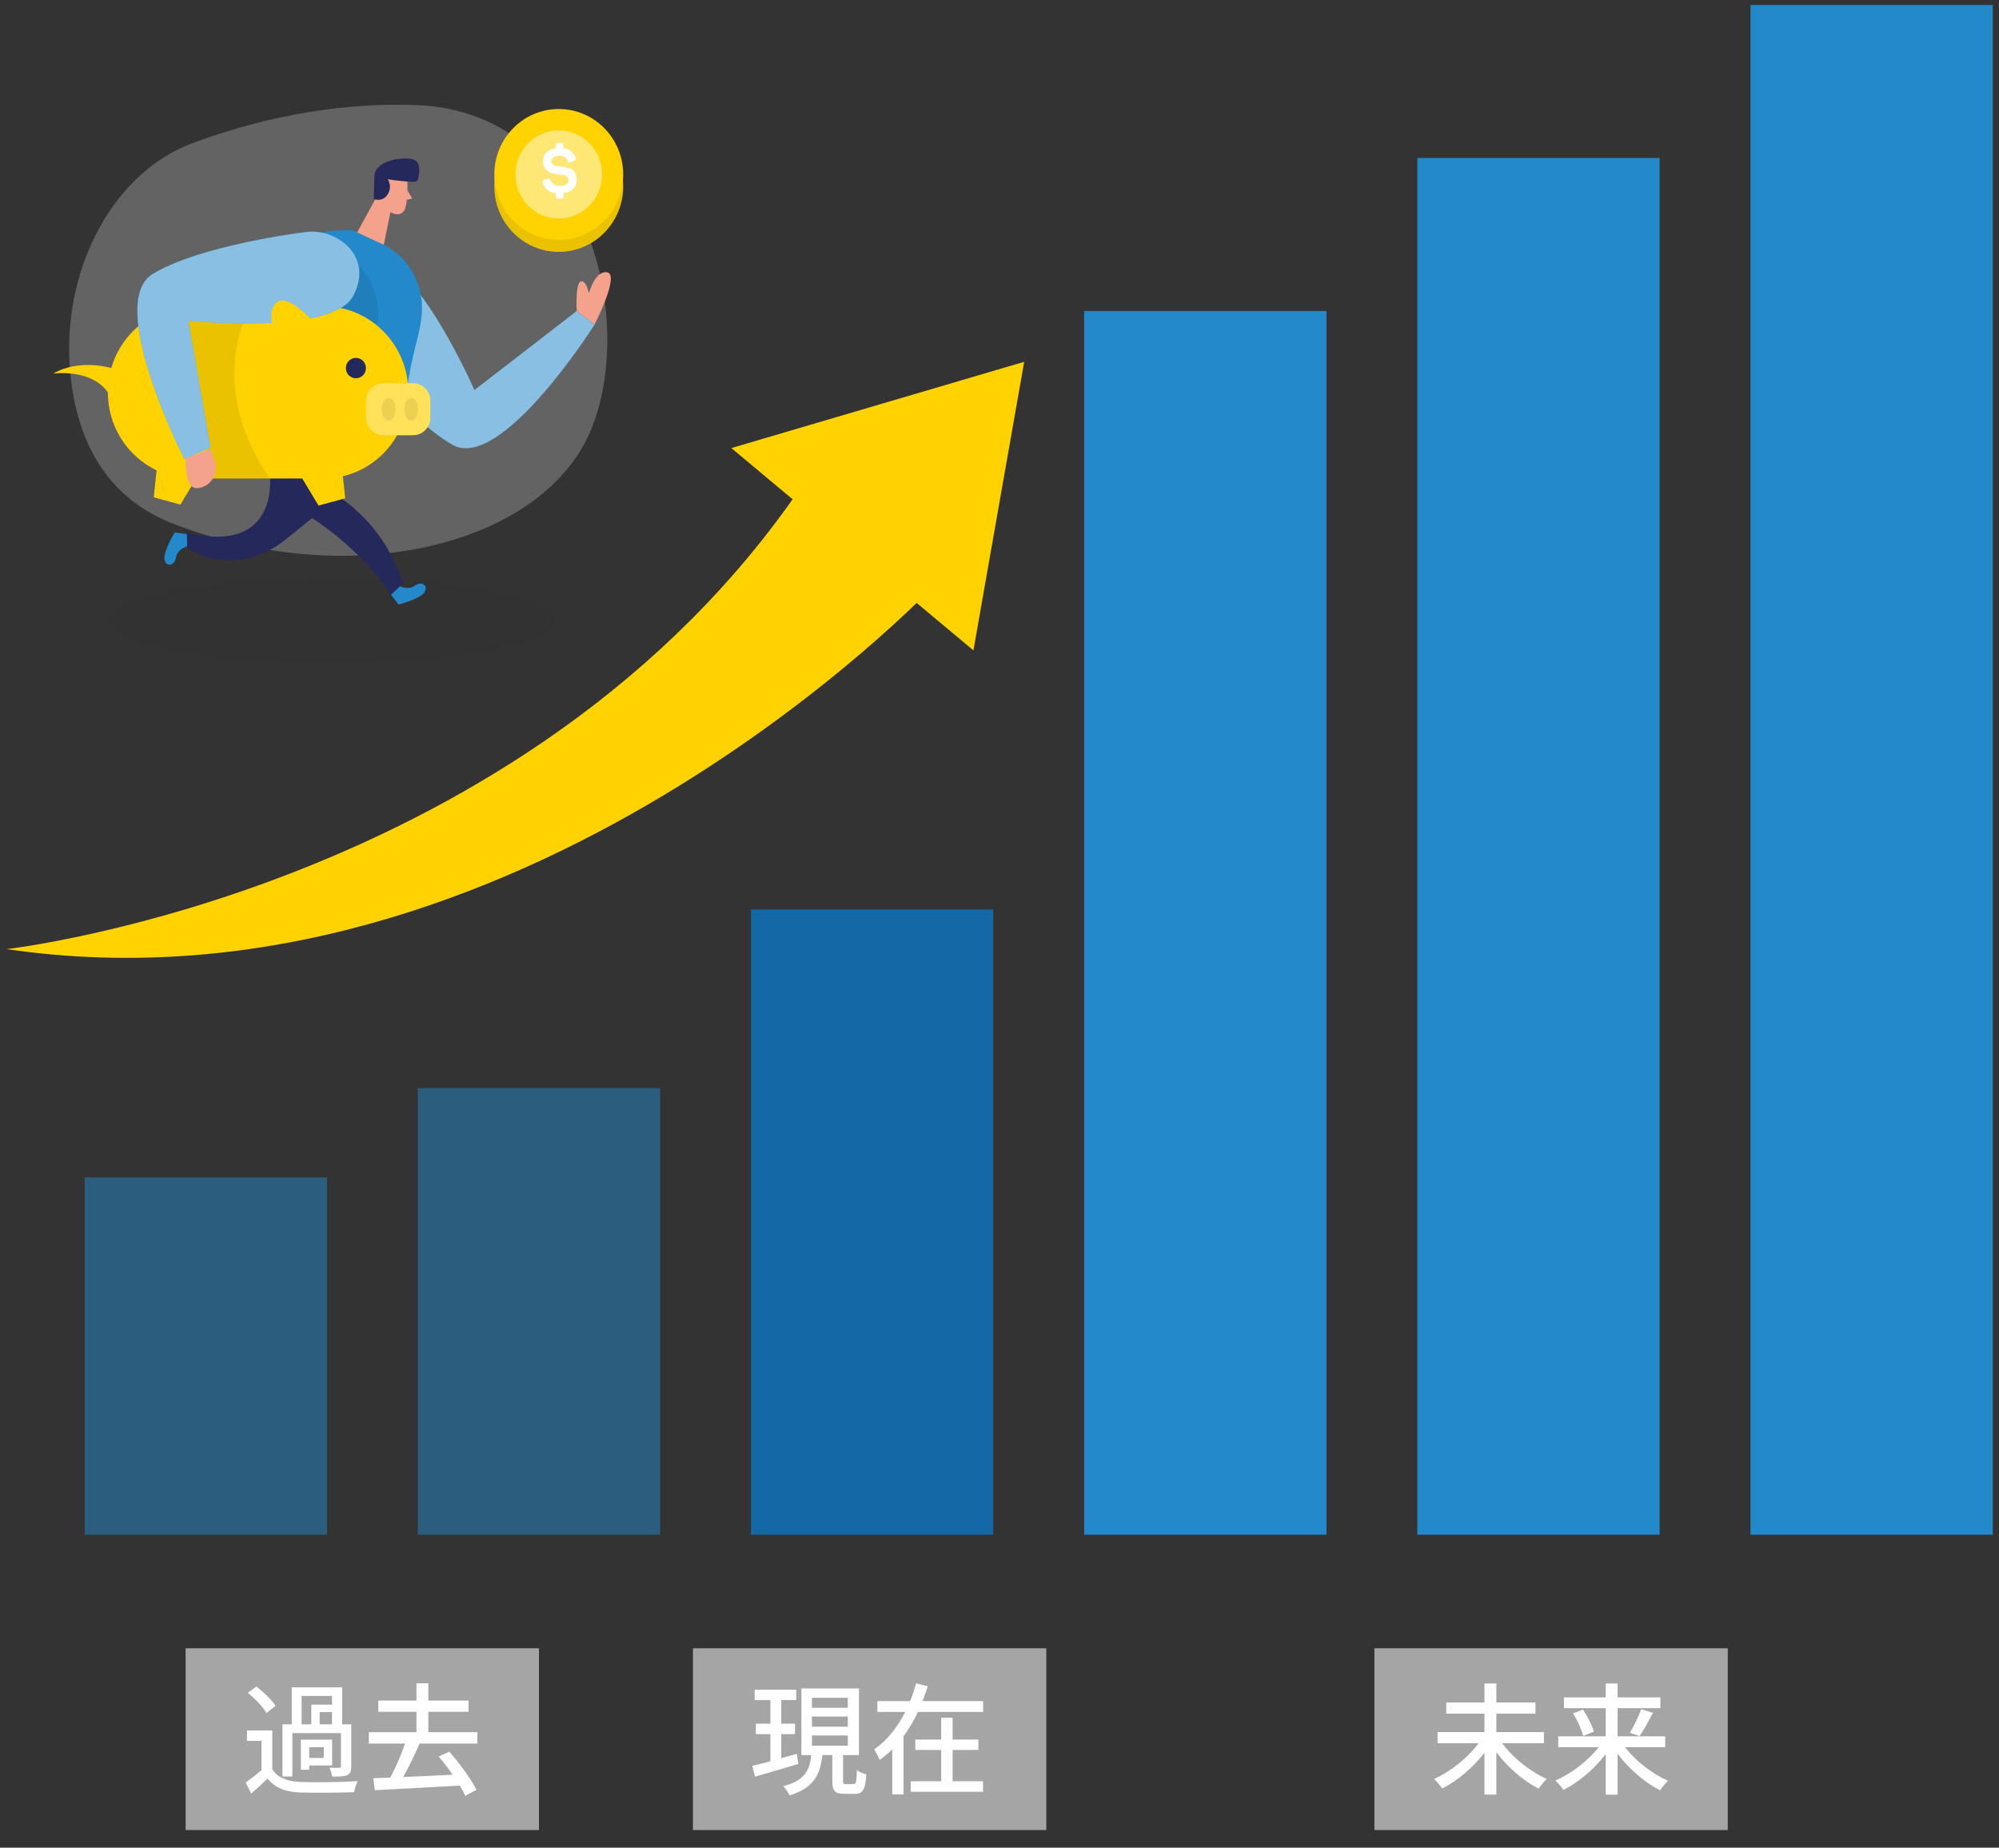 <svg width="198" height="183" viewBox="0 0 198 183" fill="none" xmlns="http://www.w3.org/2000/svg">
<rect x="0" y="0" width="198" height="183" fill="#333333" stroke="none"/>
<rect x="107.385" y="30.8" width="24" height="121.2" fill="#2389CA"/>
<rect x="140.385" y="15.65" width="24" height="136.35" fill="#2389CA"/>
<rect x="173.385" y="0.5" width="24" height="151.5" fill="#2389CA"/>
<rect opacity="0.5" x="8.385" y="116.615" width="24" height="35.385" fill="#2389CA"/>
<rect opacity="0.5" x="41.385" y="107.769" width="24" height="44.231" fill="#2389CA"/>
<rect x="74.385" y="90.077" width="24" height="61.923" fill="#1568A6"/>
<rect x="68.635" y="163.25" width="35" height="18" fill="#A5A5A5"/>
<path d="M78.923 173.707L79.079 174.703C77.579 175.159 75.983 175.615 74.783 175.963L74.507 174.895C75.011 174.787 75.635 174.619 76.307 174.439V171.751H74.867V170.719H76.307V168.379H74.747V167.347H78.863V168.379H77.387V170.719H78.743V171.751H77.387V174.139L78.923 173.707ZM80.423 171.883V172.891H83.975V171.883H80.423ZM80.423 170.011V171.019H83.975V170.011H80.423ZM80.423 168.151V169.147H83.975V168.151H80.423ZM83.807 176.707H84.539C84.791 176.707 84.839 176.527 84.875 175.315C85.091 175.495 85.535 175.663 85.811 175.735C85.715 177.271 85.451 177.667 84.671 177.667H83.627C82.667 177.667 82.439 177.355 82.439 176.359V173.827H81.455C81.239 175.747 80.639 177.079 78.203 177.823C78.095 177.559 77.807 177.115 77.579 176.911C79.727 176.347 80.183 175.327 80.363 173.827H79.379V167.227H85.079V173.827H83.507V176.347C83.507 176.671 83.555 176.707 83.807 176.707ZM94.355 173.323V176.419H97.367V177.463H90.203V176.419H93.227V173.323H90.659V172.291H93.227V170.131H94.355V172.291H96.911V173.323H94.355ZM91.379 168.487H97.379V169.555H90.923C90.515 170.407 90.047 171.223 89.495 171.967V177.727H88.379V173.263C87.995 173.635 87.575 173.995 87.131 174.307C87.011 174.007 86.759 173.527 86.579 173.263C87.899 172.363 88.919 171.019 89.663 169.555H86.903V168.487H90.143C90.395 167.899 90.575 167.311 90.731 166.723L91.895 167.011C91.739 167.503 91.571 167.995 91.379 168.487Z" fill="white"/>
<rect x="136.135" y="163.25" width="35" height="18" fill="#A5A5A5"/>
<path d="M152.927 172.651H148.787C149.855 174.103 151.583 175.483 153.215 176.191C152.951 176.419 152.603 176.863 152.399 177.151C150.887 176.395 149.351 175.039 148.211 173.551V177.739H147.035V173.599C145.895 175.075 144.359 176.371 142.859 177.139C142.667 176.863 142.295 176.431 142.043 176.191C143.675 175.471 145.391 174.103 146.447 172.651H142.391V171.547H147.035V169.723H143.255V168.619H147.035V166.735H148.211V168.619H152.087V169.723H148.211V171.547H152.927V172.651ZM164.939 173.047H160.955C162.011 174.415 163.667 175.699 165.215 176.371C164.975 176.599 164.615 177.019 164.435 177.319C162.911 176.551 161.351 175.195 160.223 173.707V177.751H159.047V173.731C157.919 175.207 156.359 176.527 154.847 177.283C154.667 176.995 154.307 176.575 154.055 176.347C155.615 175.687 157.271 174.415 158.351 173.047H154.343V171.967H159.047V169.183H154.907V168.115H159.047V166.735H160.223V168.115H164.459V169.183H160.223V171.967H164.939V173.047ZM155.807 169.699L156.791 169.327C157.247 170.011 157.715 170.911 157.871 171.511L156.815 171.931C156.671 171.343 156.251 170.395 155.807 169.699ZM162.395 171.943L161.435 171.619C161.831 170.983 162.299 169.999 162.563 169.291L163.727 169.639C163.307 170.455 162.803 171.367 162.395 171.943Z" fill="white"/>
<rect x="18.385" y="163.25" width="35" height="18" fill="#A5A5A5"/>
<path d="M29.873 167.971V170.779H30.833V168.835H32.885V167.971H29.873ZM32.885 170.779V169.567H31.661V170.779H32.885ZM28.961 171.655V175.951H27.977V170.779H28.901V167.119H33.893V170.779H34.793V174.931C34.793 175.399 34.709 175.663 34.385 175.819C34.073 175.951 33.605 175.963 32.909 175.963C32.873 175.699 32.753 175.327 32.633 175.075C33.077 175.099 33.485 175.099 33.605 175.087C33.725 175.087 33.773 175.039 33.773 174.931V171.655H28.961ZM32.069 174.115V173.047H30.629V174.115H32.069ZM32.897 172.303V174.859H30.629V175.279H29.801V172.303H32.897ZM27.293 168.955L26.393 169.663C26.057 169.063 25.253 168.235 24.545 167.659L25.397 167.035C26.093 167.575 26.933 168.367 27.293 168.955ZM26.969 171.391V175.231C27.485 176.059 28.433 176.431 29.765 176.491C31.121 176.551 33.905 176.515 35.429 176.407C35.297 176.659 35.129 177.175 35.069 177.499C33.689 177.559 31.145 177.583 29.753 177.535C28.265 177.475 27.233 177.079 26.501 176.155C25.997 176.647 25.469 177.127 24.881 177.643L24.329 176.539C24.809 176.215 25.397 175.759 25.901 175.315V172.423H24.461V171.391H26.969ZM47.285 172.687H41.561C41.081 173.779 40.493 175.015 39.941 175.999C41.465 175.939 43.169 175.855 44.837 175.771C44.393 175.135 43.913 174.511 43.445 173.971L44.501 173.491C45.545 174.655 46.661 176.215 47.201 177.271L46.085 177.859C45.953 177.559 45.761 177.211 45.533 176.851C42.497 177.019 39.293 177.199 37.133 177.307L36.965 176.119C37.469 176.107 38.045 176.083 38.657 176.059C39.185 175.075 39.749 173.767 40.121 172.687H36.533V171.559H41.249V169.543H37.469V168.427H41.249V166.723H42.425V168.427H46.409V169.543H42.425V171.559H47.285V172.687Z" fill="white"/>
<g opacity="0.27">
<path d="M19.058 14.182C10.762 17.255 5.506 27.764 7.15 38.486C8.014 44.122 10.736 49.411 17.235 51.905C34.565 58.556 52.64 54.086 58 43.72C63.36 33.355 59.032 11.103 41.287 10.412C32.596 10.074 24.775 12.063 19.058 14.182Z" fill="#E6E6E6"/>
</g>
<g opacity="0.03">
<path d="M32.795 65.625C45.053 65.625 54.99 63.775 54.99 61.493C54.99 59.211 45.053 57.361 32.795 57.361C20.538 57.361 10.601 59.211 10.601 61.493C10.601 63.775 20.538 65.625 32.795 65.625Z" fill="#000001"/>
</g>
<path d="M19.599 47.098L17.872 49.975L15.227 49.255L15.595 45.805L19.599 47.098Z" fill="#FFD200"/>
<path d="M40.337 17.835C40.337 17.835 40.446 19.507 40.148 20.611C40.027 21.059 39.563 21.327 39.124 21.198C38.579 21.036 37.887 20.659 37.722 19.77L37.258 18.297C37.258 18.297 37 17.364 37.943 16.703C38.886 16.043 40.32 16.815 40.337 17.836V17.835Z" fill="#F4A28C"/>
<path d="M37.863 18.463L35.244 23.266L37.953 24.545L38.75 20.637L37.863 18.463Z" fill="#F4A28C"/>
<path d="M37.086 17.554L37.017 19.706C37.017 19.706 37.847 20.072 38.379 19.28C38.91 18.488 38.409 17.746 38.409 17.746C39.109 17.892 40.613 18.01 40.9 18C41.072 17.995 41.446 18.083 41.48 17.324C41.48 17.324 41.783 16.104 40.949 15.798C40.115 15.492 37.014 15.805 37.086 17.553V17.554Z" fill="#24285B"/>
<path d="M40.353 18.843L40.824 19.665L40.294 19.791L40.353 18.843Z" fill="#F4A28C"/>
<path d="M18.541 54.106C18.541 54.106 17.58 54.358 17.431 55.206C17.282 56.053 16.441 56.199 16.296 55.412C16.151 54.625 17.304 52.735 17.304 52.735L18.512 52.904L18.542 54.106H18.541Z" fill="#2389CA"/>
<path d="M26.73 47.105C26.73 47.105 27.738 54.98 18.543 52.766V54.211C18.543 54.211 20.817 56.13 24.538 55.29C25.919 54.979 27.201 54.319 28.308 53.423L32.008 50.424L31.504 47.867L28.253 46.307L26.731 47.103L26.73 47.105Z" fill="#24285B"/>
<path d="M55.345 24.946C58.869 24.946 61.727 22.044 61.727 18.463C61.727 14.883 58.869 11.98 55.345 11.98C51.82 11.98 48.963 14.883 48.963 18.463C48.963 22.044 51.82 24.946 55.345 24.946Z" fill="#FFD200"/>
<g opacity="0.08">
<path d="M55.345 24.946C58.869 24.946 61.727 22.044 61.727 18.463C61.727 14.883 58.869 11.98 55.345 11.98C51.82 11.98 48.963 14.883 48.963 18.463C48.963 22.044 51.82 24.946 55.345 24.946Z" fill="#000001"/>
</g>
<path d="M33.753 32.843C33.753 32.843 39.976 41.306 44.811 44.05C49.645 46.793 58.899 32.139 58.899 32.139L57.124 30.804L46.993 38.632C46.993 38.632 41.171 25.339 36.734 25.48C32.298 25.622 31.843 30.403 33.753 32.843Z" fill="#2389CA"/>
<g opacity="0.46">
<path d="M33.753 32.843C33.753 32.843 39.976 41.306 44.811 44.05C49.645 46.793 58.899 32.139 58.899 32.139L57.124 30.804L46.993 38.632C46.993 38.632 41.171 25.339 36.734 25.48C32.298 25.622 31.843 30.403 33.753 32.843Z" fill="white"/>
</g>
<path d="M34.937 22.816L37.961 24.219C39.969 25.198 41.993 27.631 41.781 30.962C41.673 32.638 41.307 33.446 40.788 35.835C40.163 38.708 40.217 41.719 37.823 43.373C36.03 44.612 33.654 46.623 33.119 48.871L24.065 44.469C24.065 44.469 20.059 22.116 34.937 22.816Z" fill="#2389CA"/>
<g opacity="0.08">
<path d="M35.501 26.257C35.501 26.257 40.538 31.134 34.45 37.05C28.362 42.968 30.424 28.866 35.501 26.257Z" fill="#000001"/>
</g>
<path d="M32.05 30.33H19.083C14.445 30.33 10.685 34.15 10.685 38.861C10.685 43.573 14.445 47.392 19.083 47.392H32.05C36.688 47.392 40.447 43.573 40.447 38.861C40.447 34.15 36.688 30.33 32.05 30.33Z" fill="#FFD200"/>
<g opacity="0.08">
<path d="M21.078 47.393H26.753C26.753 47.393 20.797 39.827 24.324 31.41C24.324 31.41 17.998 30.898 18.055 30.671C18.112 30.443 18.388 37.21 18.388 37.21L21.079 47.391L21.078 47.393Z" fill="#000001"/>
</g>
<path d="M30.202 22.992C30.202 22.992 19.878 24.249 15.125 27.137C10.373 30.024 18.26 45.481 18.26 45.481L20.851 44.333L18.66 31.76C18.66 31.76 32.905 33.265 34.997 29.288C37.088 25.311 33.236 22.526 30.202 22.991V22.992Z" fill="#2389CA"/>
<g opacity="0.46">
<path d="M30.202 22.992C30.202 22.992 19.878 24.249 15.125 27.137C10.373 30.024 18.26 45.481 18.26 45.481L20.851 44.333L18.66 31.76C18.66 31.76 32.905 33.265 34.997 29.288C37.088 25.311 33.236 22.526 30.202 22.991V22.992Z" fill="white"/>
</g>
<path d="M39.529 58.014C39.529 58.014 40.391 58.513 41.08 58.012C41.768 57.51 42.472 58.001 42.035 58.668C41.598 59.335 39.476 59.874 39.476 59.874L38.727 58.897L39.53 58.014H39.529Z" fill="#2389CA"/>
<path d="M57.122 30.802C57.122 30.802 56.974 28.043 57.522 27.875C58.07 27.707 58.328 29.049 58.328 29.049C58.328 29.049 58.971 26.692 60.175 26.984C61.38 27.276 58.897 32.136 58.897 32.136L57.121 30.801L57.122 30.802Z" fill="#F4A28C"/>
<path d="M18.396 45.382C18.396 45.382 18.192 48.437 19.549 48.349C19.719 48.337 19.879 48.304 20.03 48.253C21.129 47.883 21.653 46.601 21.225 45.508L20.833 44.507L18.396 45.382Z" fill="#F4A28C"/>
<path d="M40.908 37.959H37.964C37.015 37.959 36.246 38.741 36.246 39.705V41.36C36.246 42.324 37.015 43.106 37.964 43.106H40.908C41.857 43.106 42.626 42.324 42.626 41.36V39.705C42.626 38.741 41.857 37.959 40.908 37.959Z" fill="#FFD200"/>
<g opacity="0.35">
<path d="M40.908 37.959H37.964C37.015 37.959 36.246 38.741 36.246 39.705V41.36C36.246 42.324 37.015 43.106 37.964 43.106H40.908C41.857 43.106 42.626 42.324 42.626 41.36V39.705C42.626 38.741 41.857 37.959 40.908 37.959Z" fill="white"/>
</g>
<path d="M35.251 37.465C35.8 37.465 36.244 37.014 36.244 36.456C36.244 35.899 35.8 35.448 35.251 35.448C34.703 35.448 34.258 35.899 34.258 36.456C34.258 37.014 34.703 37.465 35.251 37.465Z" fill="#24285B"/>
<path d="M55.345 23.764C58.869 23.764 61.727 20.861 61.727 17.281C61.727 13.7 58.869 10.797 55.345 10.797C51.82 10.797 48.963 13.7 48.963 17.281C48.963 20.861 51.82 23.764 55.345 23.764Z" fill="#FFD200"/>
<g opacity="0.46">
<path d="M55.344 21.643C57.716 21.643 59.639 19.69 59.639 17.281C59.639 14.871 57.716 12.918 55.344 12.918C52.973 12.918 51.05 14.871 51.05 17.281C51.05 19.69 52.973 21.643 55.344 21.643Z" fill="white"/>
</g>
<path d="M31.347 47.989C31.347 47.989 37.547 50.279 39.911 57.807L38.725 58.897C38.725 58.897 35.766 53.95 28.987 50.127L31.347 47.989Z" fill="#24285B"/>
<path d="M27.812 34.044C27.812 34.044 26.171 31.505 27.253 30.102C28.335 28.699 31.208 32.073 31.208 32.073L27.812 34.044Z" fill="#FFD200"/>
<g opacity="0.08">
<path d="M40.731 41.668C41.11 41.668 41.418 41.159 41.418 40.532C41.418 39.904 41.11 39.395 40.731 39.395C40.352 39.395 40.044 39.904 40.044 40.532C40.044 41.159 40.352 41.668 40.731 41.668Z" fill="#000001"/>
</g>
<g opacity="0.08">
<path d="M38.498 41.668C38.877 41.668 39.185 41.159 39.185 40.532C39.185 39.904 38.877 39.395 38.498 39.395C38.119 39.395 37.812 39.904 37.812 40.532C37.812 41.159 38.119 41.668 38.498 41.668Z" fill="#000001"/>
</g>
<path d="M29.821 47.195L31.547 50.073L34.193 49.353L33.824 45.904L29.821 47.195Z" fill="#FFD200"/>
<path d="M11.028 36.456C11.028 36.456 7.885 35.485 5.273 37.002C5.273 37.002 9.008 36.474 10.685 38.861L11.028 36.458V36.456Z" fill="#FFD200"/>
<path d="M55.619 14.151C55.769 14.151 55.815 14.203 55.815 14.356V14.68C56.412 14.765 56.757 15.069 57.011 15.597C57.089 15.756 57.056 15.842 56.881 15.921L56.562 16.067C56.412 16.14 56.341 16.107 56.257 15.948C56.082 15.605 55.868 15.44 55.425 15.44C54.873 15.44 54.619 15.605 54.619 15.981C54.619 16.226 54.84 16.377 55.068 16.424C55.178 16.451 55.333 16.477 55.535 16.497C55.899 16.53 56.081 16.556 56.399 16.669C56.562 16.727 56.685 16.794 56.782 16.88C56.964 17.051 57.126 17.382 57.126 17.804C57.126 18.523 56.651 19.012 55.813 19.138V19.481C55.813 19.633 55.768 19.686 55.618 19.686H55.26C55.11 19.686 55.059 19.633 55.059 19.481V19.144C54.409 19.058 53.974 18.722 53.76 18.128C53.708 17.982 53.76 17.883 53.91 17.825L54.228 17.705C54.391 17.647 54.463 17.685 54.533 17.85C54.676 18.22 54.968 18.404 55.41 18.404C56.008 18.404 56.307 18.212 56.307 17.823C56.307 17.618 56.217 17.493 56.028 17.414C55.839 17.341 55.676 17.315 55.384 17.288C55.026 17.255 54.826 17.215 54.513 17.096C54.357 17.037 54.233 16.964 54.136 16.879C53.941 16.701 53.786 16.383 53.786 15.981C53.786 15.268 54.228 14.793 55.06 14.681V14.357C55.06 14.205 55.112 14.152 55.262 14.152H55.619V14.151Z" fill="white"/>
<path d="M0.656 94.002C0.656 94.002 52.453 88.16 79.599 47.863L92.504 58.009C92.504 58.009 51.515 101.493 0.656 94.002Z" fill="#FFD200"/>
<path d="M72.439 44.378L96.417 64.417L101.445 35.835L72.439 44.378Z" fill="#FFD200"/>
</svg>
